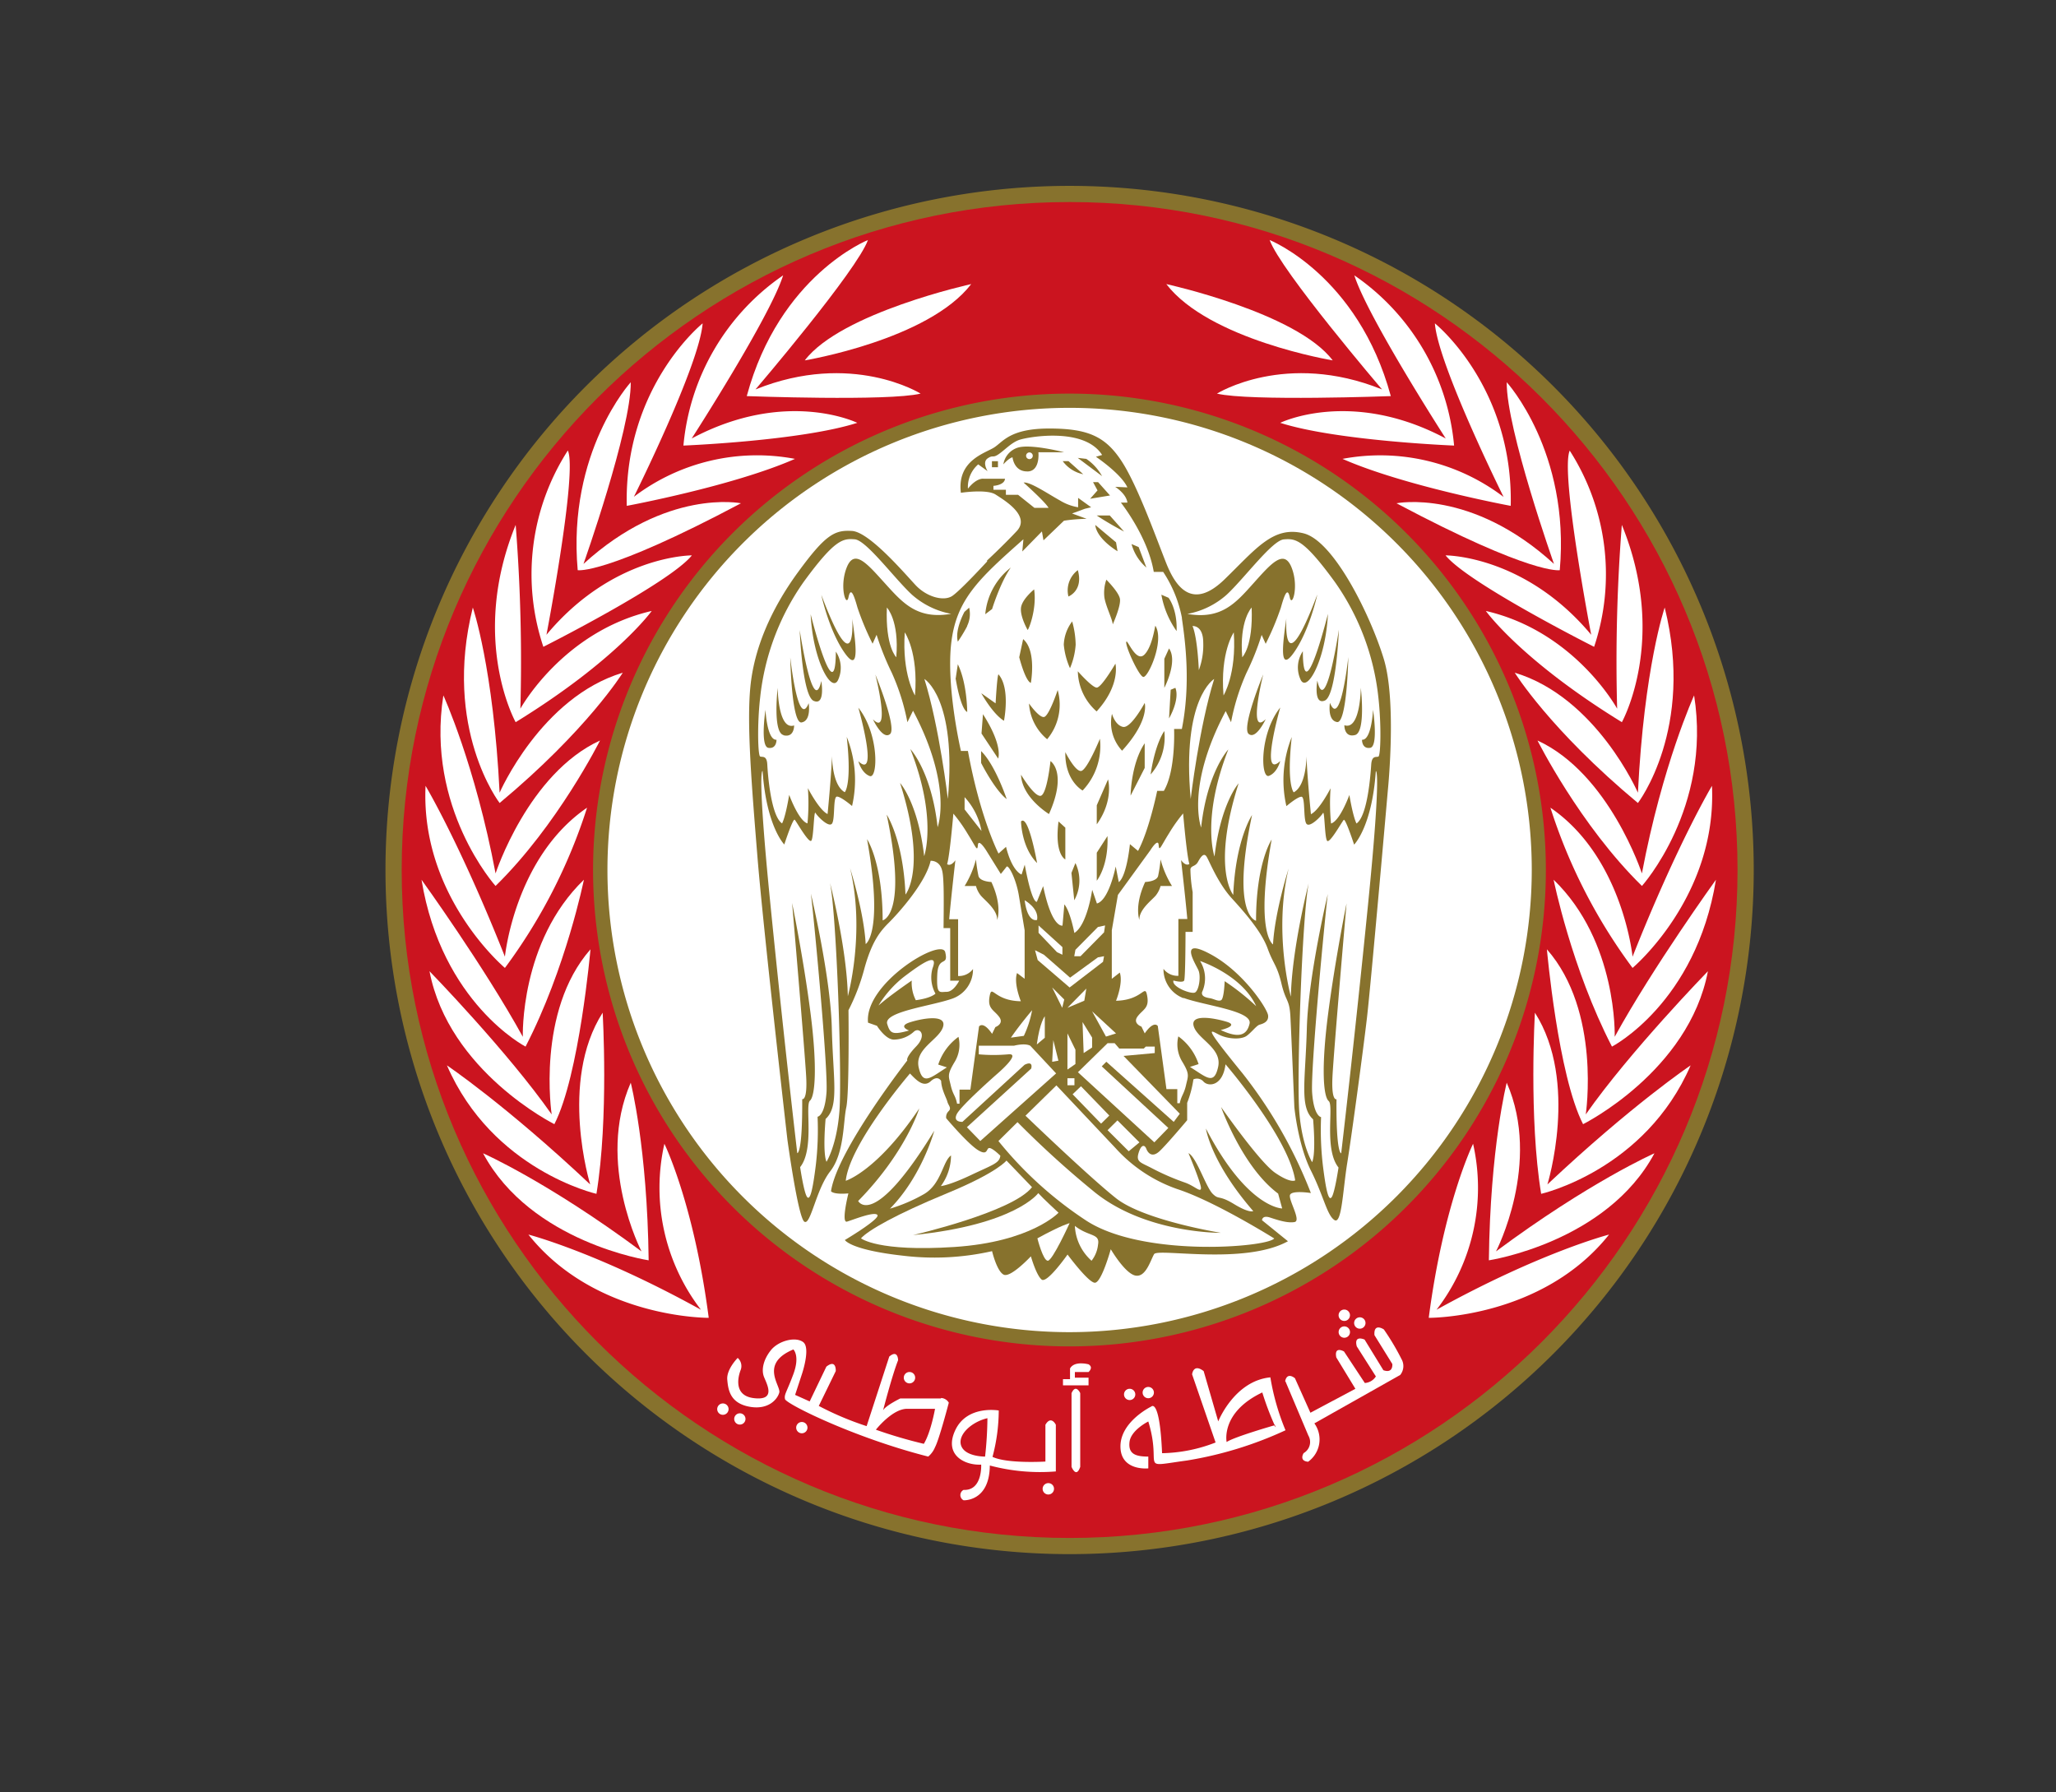 <svg id="Layer_1" data-name="Layer 1" xmlns="http://www.w3.org/2000/svg" xmlns:xlink="http://www.w3.org/1999/xlink" viewBox="0 0 437.57 381.42"><rect x="0" y="0" width="437.57" height="381.42" fill="#333333" stroke="none"/><defs><style>.cls-1{fill:none;}.cls-2{clip-path:url(#clip-path);}.cls-3{fill:#87722d;}.cls-4{fill:#cb141f;}.cls-5{fill:#fff;}</style><clipPath id="clip-path"><rect class="cls-1" x="-78.85" y="-68.73" width="595.28" height="518.89"/></clipPath></defs><title>Abu Dhabi Police</title><g class="cls-2"><path class="cls-3" d="M373.24,185.16a145.6,145.6,0,1,1-145.6-145.6,145.6,145.6,0,0,1,145.6,145.6"/><path class="cls-4" d="M227.64,327.32c-78.38,0-142.15-63.77-142.15-142.16S149.26,43,227.64,43s142.15,63.77,142.15,142.15S306,327.32,227.64,327.32"/><path class="cls-3" d="M329,185.16A101.39,101.39,0,1,1,227.64,83.77,101.39,101.39,0,0,1,329,185.16"/><path class="cls-5" d="M227.64,283.52A98.36,98.36,0,1,1,326,185.16a98.46,98.46,0,0,1-98.35,98.36"/><path class="cls-5" d="M150.83,280.47s-24.11.2-38.37-17.72c0,0,14.57,3.74,36.72,16a42.56,42.56,0,0,1-7.78-35.32s6.27,12.72,9.43,37"/><path class="cls-5" d="M138.05,268.23s-25.07-3.78-35.24-22.78c0,0,13.78,6.07,33.72,20.88,0,0-9.78-18.8-2.29-35.9,0,0,3.52,13.77,3.81,37.8"/><path class="cls-5" d="M126.94,254.08s-22.13-5-31.82-27.34c0,0,12.53,8.43,30.49,25.34,0,0-6.74-21.84,2.65-36.55,0,0,1.33,22.41-1.32,38.55"/><path class="cls-5" d="M118,239.26s-22.5-11.2-26.59-32.56c0,0,16.62,17.08,26,30.48,0,0-3.33-21.94,8.26-35.14,0,0-2.37,26.87-7.69,37.22"/><path class="cls-5" d="M111.86,222.75S94,213.53,89.71,187.23c0,0,13.29,18.41,21.56,33.43,0,0-.67-20.23,13-33.43,0,0-3.81,18.84-12.42,35.52"/><path class="cls-5" d="M107.46,206s-18-15.11-16.89-38.75c0,0,7.33,12.24,16.89,36.36,0,0,2.09-21.17,17.48-31.71A116.57,116.57,0,0,1,107.46,206"/><path class="cls-5" d="M105.47,188.56S90.57,172,94.36,148c0,0,6.75,14.72,11.11,37.89,0,0,6.93-21.27,22.23-28.29,0,0-9,18-22.23,30.95"/><path class="cls-5" d="M106.33,170.9s-12.15-15.77-5.7-41.6c0,0,4.37,12.73,5.7,39.41,0,0,8.83-20.32,26.21-25.54,0,0-7.5,12.15-26.21,27.73"/><path class="cls-5" d="M109.75,153.71s-9.91-17.72,0-42a370.9,370.9,0,0,1,1,39.12s9-16.43,27.95-20.8c0,0-7.47,10.45-28.92,23.65"/><path class="cls-5" d="M120.85,95.88a48.7,48.7,0,0,0-5.21,41.78s26.77-13.48,31.61-19.46c0,0-16.8-.09-30.95,16.9,0,0,6.65-34.66,4.55-39.22"/><path class="cls-5" d="M134.24,81.35s-13.53,14.82-11.29,40c0,0,5.78,1.14,34.75-14.24,0,0-15.86-3.23-33.52,12.91,0,0,10.16-28.68,10.06-38.65"/><path class="cls-5" d="M149.54,68.82s-16.72,13.39-16.15,38.84c0,0,22.6-4.19,35.8-10a43.34,43.34,0,0,0-34.28,8.07s14-28.11,14.63-36.94"/><path class="cls-5" d="M166.72,58.57a49.41,49.41,0,0,0-21.27,36.26s25-1,37-4.84c0,0-15.11-7.4-35.24,3.33,0,0,16.72-25.93,19.47-34.75"/><path class="cls-5" d="M184.77,51.06s-18.88,7.47-25.84,33.24c0,0,30.11,1.13,37-.53,0,0-14.63-9.16-35.14-.89,0,0,21.66-25.36,23.94-31.82"/><path class="cls-5" d="M206.7,60.46S179,66.54,171.28,76.7c0,0,26.3-4.36,35.42-16.24"/><path class="cls-5" d="M304.08,280.47s24.12.2,38.37-17.72c0,0-14.56,3.74-36.72,16a42.52,42.52,0,0,0,7.78-35.32s-6.26,12.72-9.43,37"/><path class="cls-5" d="M316.87,268.23s25.07-3.78,35.24-22.78c0,0-13.78,6.07-33.72,20.88,0,0,9.78-18.8,2.28-35.9,0,0-3.52,13.77-3.8,37.8"/><path class="cls-5" d="M328,254.08s22.12-5,31.81-27.34c0,0-12.53,8.43-30.48,25.34,0,0,6.74-21.84-2.66-36.55,0,0-1.33,22.41,1.33,38.55"/><path class="cls-5" d="M336.91,239.26s22.5-11.2,26.58-32.56c0,0-16.62,17.08-26,30.48,0,0,3.32-21.94-8.27-35.14,0,0,2.38,26.87,7.7,37.22"/><path class="cls-5" d="M343.06,222.75s17.87-9.22,22.14-35.52c0,0-13.29,18.41-21.55,33.43,0,0,.66-20.23-13-33.43,0,0,3.8,18.84,12.42,35.52"/><path class="cls-5" d="M347.45,206s18-15.11,16.9-38.75c0,0-7.34,12.24-16.9,36.36,0,0-2.09-21.17-17.48-31.71A116.57,116.57,0,0,0,347.45,206"/><path class="cls-5" d="M349.44,188.56S364.35,172,360.55,148c0,0-6.74,14.72-11.11,37.89,0,0-6.94-21.27-22.22-28.29,0,0,9,18,22.22,30.95"/><path class="cls-5" d="M348.59,170.9s12.14-15.77,5.7-41.6c0,0-4.37,12.73-5.7,39.41,0,0-8.83-20.32-26.21-25.54,0,0,7.5,12.15,26.21,27.73"/><path class="cls-5" d="M345.17,153.71s9.91-17.72,0-42a372.35,372.35,0,0,0-1,39.12s-8.95-16.43-27.94-20.8c0,0,7.45,10.45,28.92,23.65"/><path class="cls-5" d="M334.06,95.88a48.74,48.74,0,0,1,5.21,41.78s-26.77-13.48-31.62-19.46c0,0,16.82-.09,31,16.9,0,0-6.66-34.66-4.56-39.22"/><path class="cls-5" d="M320.67,81.35s13.53,14.82,11.29,40c0,0-5.79,1.14-34.75-14.24,0,0,15.87-3.23,33.52,12.91,0,0-10.15-28.68-10.06-38.65"/><path class="cls-5" d="M305.38,68.82s16.71,13.39,16.14,38.84c0,0-22.59-4.19-35.8-10A43.34,43.34,0,0,1,320,105.76s-13.95-28.11-14.62-36.94"/><path class="cls-5" d="M288.19,58.57a49.41,49.41,0,0,1,21.28,36.26s-25-1-37-4.84c0,0,15.1-7.4,35.22,3.33,0,0-16.7-25.93-19.46-34.75"/><path class="cls-5" d="M270.16,51.06S289,58.53,296,84.3c0,0-30.1,1.13-37-.53,0,0,14.63-9.16,35.13-.89,0,0-21.65-25.36-23.92-31.82"/><path class="cls-5" d="M248.22,60.46S276,66.54,283.63,76.7c0,0-26.29-4.36-35.41-16.24"/><path class="cls-3" d="M210.08,119.5s-5.63,6.13-7.41,7.33-5.43.26-7.84-2.33S185,113.23,181.34,113s-5.6.69-11.49,8.76-9.39,16.43-10.16,24.5.29,21,1.53,36.28,6.36,60,6.36,60,2.27,16.62,3.61,17.47,2.46-6.83,5.5-10.72,2.75-10.55,3.42-13.59.47-20.7.47-20.7a44.28,44.28,0,0,0,3.42-9c1.62-5.8,3.42-7.89,5.23-9.69s7.78-8.37,8.83-13.11a2.33,2.33,0,0,1,1.8.76c.76.86.86,2.09.95,4.56s0,9,0,9h1.42v11.2h1.91s-1.15,2.37-2.67,2.37-2.18.68-2-3.6,2.46-1.62,1.7-4.84-17.28,6.64-16.43,15l1.9.67s1.81,2.94,3.61,2.94a6.46,6.46,0,0,0,4.27-1.71c1.14-1,2.85.66.48,3.14s-1.9,3-1.9,3-14.91,19.09-16.24,27.83c0,0,.38.75,3.7.47,0,0-1.61,6.4-.28,6s5.88-2.25,6.46-1.4-6.93,5.32-6.93,5.32,1.14,2.08,12.24,3.32a55.71,55.71,0,0,0,19.09-.95s1,4.27,2.47,5,5.79-3.9,5.79-3.9,1.14,4,2.28,4.94,5.52-5.32,5.52-5.32,4.36,5.89,5.78,6,3.42-7.13,3.42-7.13,3,5.13,5.22,5.6,3.23-3.22,4-4.55,19.19,2.37,28.49-2.75l-5.52-4.47s0-1.14,1.72-.57,3.8,1.23,5.22.95-1.24-4.56-1-5.7,4.46-.47,4.46-.47a98.78,98.78,0,0,0-14.53-25.45c-9.59-11.77-6.36-8.73-4.46-8s4.27.75,5.32,0,2.09-2.19,2.75-2.38,2-.57,1.81-2-5.23-9.22-12.25-13-3.14,2.09-2.57,3.42.1,4.36-.76,4.74-5-1.23-4.56-2.56c0,0,2,.57,2.28,0s.29-10.35.29-10.35h1.52v-8.45a30.4,30.4,0,0,1-.48-4.92c.19-.78,1.05-.5,1.62-1.54s1.23-2,1.8-1.14,2.37,5.61,5.41,8.93,6.36,7.22,7.6,10.64,2,3.51,2.95,7.5,1.7,3.22,1.9,7,.84,19.28.84,19.28.77,8,3.52,13.49,3.42,9.49,5,10.53,1.79-6.26,2.74-12.16,3.33-23.54,4.18-30.76,4.47-48.66,4.47-48.66,1.9-18.66-.86-27.78-10.59-25.16-17.07-26.78-10.08,3.23-16.82,9.78-10.31,1.9-12.42-3.41-6.1-16.53-9.52-21.75-7.12-6.93-15.39-6.93-9.78,2.75-11.67,4-8,2.75-7.13,9.68c0,0,5.51-.85,7.4.38s7.51,4.56,4.47,7.79-6.3,6.24-6.3,6.24"/><path class="cls-5" d="M193.12,153.71a46.8,46.8,0,0,0-3.33-10.54,58.7,58.7,0,0,1-3.23-8.07l-.85,1.9a58.31,58.31,0,0,1-3.22-7.7c-.77-2.75-1.43-4.46-1.91-2.18s-2-2.28-.37-6.36,4.37-.76,8.16,3.42,6.84,7.7,14.06,6.46a17.31,17.31,0,0,1-8.36-4.09c-3.7-3.42-9.69-11.58-12.16-11.77s-4.17-.1-10.82,9a52.25,52.25,0,0,0-9.31,24.69c-.66,5.79-.47,12.34,0,12.53s1.42-.28,1.52,1.71.76,10.92,3.14,12.53c0,0,.67-1,1.52-6.07,0,0,2,5.51,3.89,6.07a44.42,44.42,0,0,0,.09-7.5s2.38,4.65,4.19,5.51c0,0,.75-7.5.94-12.35,0,0,0,6.23,2.72,7.7,0,0,1.55-1.52.42-11.77a24.62,24.62,0,0,1,1.13,14.71s-2.4-2.05-3.23-2-.37,4.62-1,5.69-3.16-1.51-3.54-2.21-.38,5.2-.89,5.89-3.16-4.05-3.54-4.44-2.22,5.26-2.22,5.26-3.8-3.79-4.62-15.64c0,0-1.27-1,1.68,28.52s5.7,52.81,5.7,52.81,1.13.27,1.05-11.5c0,0,1.13.47.85-4.74s-3-37-3-37,2.39,11.59,3.9,23.27,1,17.85-.1,18.8,1,10.25-2.09,14.15c0,0,.77,5.22,1.43,6.27s1.24-1.34,1.9-6.65a64.22,64.22,0,0,0,.38-10.35s1.52-.1,1.9-5.14-2.75-37.88-3.32-42.34c0,0,4.18,17.56,4.45,28.58s1.62,16.71-1.32,19.37c0,0-.67,7.12.19,9.12,0,0,2.18-3.42,2.75-10.74s-.57-41.49-2-48.62c0,0,3.58,13.87,3.79,24.13,0,0,3.76-13.56.48-27.25,0,0,2.94,9.21,3.32,16.14,0,0,3.87-2.36.29-22.32,0,0,3.32,4.94,3.32,17.28,0,0,5.41-1,.86-22.5,0,0,3.51,5.22,4,17,0,0,4.65-5.51-1.15-23.74,0,0,3.8,4.18,5.13,15.57,0,0,2.86-8-2.94-22.79,0,0,4.49,4.74,5.8,16.62,0,0,3.31-8.64-5.23-24.78Zm-29.59,5.45c-1.79-.28-.62-8.1-.62-8.1s.31,6.52,2.35,6.38c0,0,.05,2-1.73,1.72m3.22-2.72c-2.34-.58-1.24-10.05-1.24-10.05s.07,9.13,3.5,8c0,0,.07,2.67-2.26,2.09m3.85-2.73c-2.14.37-2.41-13.83-2.41-13.83s1.65,15.43,3.92,9.74c0,0,.61,3.73-1.51,4.09m2.6-4.57c-2.46-1-3-15.09-3-15.09s2.81,18.79,4.6,10.84c0,0,.89,5.28-1.58,4.25m5.23-4.66c-1.32,3.43-5.44-3.84-5.92-13.79,0,0,5.29,21.13,5.36,7.95a6.19,6.19,0,0,1,.56,5.84m1.42-5.42c-3.42-4.74-5.07-12.49-5.07-12.49,7.49,19.83,6.59,5.08,6.59,5.08.47,3.63,1.91,12.14-1.52,7.41m5.22,26.06c-1.79-.68-2.41-3.15-2.41-3.15,4.46,4.18,0-11.39,0-11.39,4.46,5.62,4.19,15.22,2.41,14.54m4.32-8.92c-1.57,1.3-3.63-3.15-3.63-3.15,3.91,3.91.52-9.53.52-9.53s4.68,11.38,3.11,12.68"/><path class="cls-5" d="M188.75,129.3s2.66,2.73,2,10.58c0,0-2.34-2.22-2-10.58"/><path class="cls-5" d="M192.56,134.59s2.93,4.21,2.17,13.42c0,0-2.79-4.49-2.17-13.42"/><path class="cls-5" d="M196.73,144.5s6.93,4.08,5,25.54c0,0-1.81-15.38-5-25.54"/><path class="cls-5" d="M187,213.94a22.87,22.87,0,0,1,5.58-6.2c3.54-2.66,7.27-5.25,5.88-1.64a7.17,7.17,0,0,0,.63,5.37s-.82.95-4.18,1.4a8.14,8.14,0,0,1-.87-4.18s-4.81,3.29-7,5.25"/><path class="cls-5" d="M193.69,228.44S180.83,243.38,180,251.3c0,0,6.64-2,15.64-15.39,0,0-2.86,9.37-13,19.69,0,0,3.17,6.33,16.2-14.95,0,0-2.59,9.63-9.43,16.59a34.42,34.42,0,0,0,7.22-3.09c3.73-2.16,4-7,5.77-8.24a11.11,11.11,0,0,1-2.16,6.52s1.72-.12,6.4-2.34,6.07-2.53,6.26-4.12c0,0-1.64-1.64-2.34-1.64s-.25,1.77-2.41.45-6.77-6.78-6.77-6.78a1.71,1.71,0,0,1,.52-1.52c.68-.69-.07-1.2-.27-2s-1.27-2.6-1.33-4.43c0,0-.69-1.33-2.21.06s-3-.15-4.43-1.65"/><path class="cls-5" d="M214.2,247s-1.89,2.53-12.73,7-16.7,7.84-18.23,9.55c0,0,3.55,2.91,19.89,1.84s22.15-7.29,22.15-7.29-3.36-3.09-4.31-4.17c0,0-4.81,6.71-26.65,8.93,0,0,21.21-4.88,25.32-10.2Z"/><path class="cls-5" d="M220.79,263.58s1.2,4.74,2.21,4.74,4.64-8,4.64-8-1.67.38-6.85,3.23"/><path class="cls-5" d="M228.76,260.91a10.58,10.58,0,0,0,3.55,7.41,6.65,6.65,0,0,0,1.38-3.42c.46-2.47-1.95-1.64-4.93-4"/><path class="cls-5" d="M212.49,242.84A81.29,81.29,0,0,0,231,259.66c12,8,38.67,5.82,40.19,3.92,0,0-12.52-7.86-20.63-10.51a31.71,31.71,0,0,1-13.16-8.74L224.83,231l-6.58,6.45S231.54,250.26,237.5,255s22.34,7.38,22.34,7.38-16.33.19-27.29-9a207.4,207.4,0,0,1-16-14.56Z"/><path class="cls-5" d="M208.63,242.84l-2.85-2.94,13.68-12.47s.57-1.77-1.4-.82l-13.23,12.15s-2.08.12-1.2-1.65,8.35-8.35,8.35-8.35,5.58-4.69,2.61-4.37a35.4,35.4,0,0,1-6.28,0v-1.83h7.48s2.27-.63,3.48,0l5.5,5.89Z"/><polygon class="cls-5" points="235.72 240.53 237.82 238.45 242.5 243.13 240.22 245.02 235.72 240.53"/><polygon class="cls-5" points="228.28 232.89 230.06 231.19 236.09 237.42 234.34 239.14 228.28 232.89"/><rect class="cls-5" x="227.18" y="229.48" width="1.49" height="1.49"/><path class="cls-5" d="M219.66,215s-2.56,3-4.51,5.84l2.75-.38a22.35,22.35,0,0,0,1.76-5.46"/><path class="cls-5" d="M222.36,216.29s-1.07,1.27-1.7,6l1.7-1.43Z"/><polygon class="cls-5" points="224.17 221.37 223.93 225.97 225.26 225.74 224.17 221.37"/><polygon class="cls-5" points="227.18 219.94 227.18 227.63 228.88 226.45 228.88 223.41 227.18 219.94"/><polygon class="cls-5" points="230.39 217.52 230.63 224.12 232.43 222.94 232.43 220.82 230.39 217.52"/><polygon class="cls-5" points="232.43 215.24 237.52 219.94 235.38 220.61 232.43 215.24"/><polygon class="cls-5" points="223.93 210.16 226.07 214.49 226.5 212.72 223.93 210.16"/><polygon class="cls-5" points="227.18 214.49 231.2 210.4 230.77 212.97 227.18 214.49"/><polygon class="cls-5" points="221.03 196.96 221.03 198.53 224.97 202.66 226.11 203.19 226.11 201.57 221.03 196.96"/><polygon class="cls-5" points="228.88 202.14 228.63 203.51 229.96 203.51 234.97 198.43 235.19 196.96 233.67 197.29 228.88 202.14"/><polygon class="cls-5" points="220.28 202.23 220.85 204.33 227.64 210.16 234.75 204.7 234.97 203.51 233.67 203.75 227.74 208.07 222.17 203.19 220.28 202.23"/><polygon class="cls-5" points="229.41 228.2 245.67 243.12 248.65 240.06 234.48 226.95 235.46 225.97 249.8 238.77 251.09 237.03 239.12 224.73 245.76 224.12 245.76 222.74 243.85 222.74 243.43 223.16 238.21 223.16 237.23 222.02 235.72 222.02 229.41 228.2"/><path class="cls-5" d="M260.82,226.51s13.41,15.55,14.83,24.7c0,0-.89.71-4.26-1.6s-11.51-14-11.51-14,4.47,12.72,12.14,18.42l.86,3.16s-7.4,0-16.23-17c0,0,1,7.12,10.07,17.56,0,0-.77.53-4.1-1.5s-3.13-.78-4.55-2.2-3.42-7.76-5.13-8.63c0,0,2.75,6.54,2.66,7.49s-1.38-.52-3.42-1.23a52.12,52.12,0,0,1-6.93-3c-2.41-1.29-3.52-1.31-2.94-3.27s1.33-1.77,1.66-.91,1.23,2,2.84.48,5.85-6.57,5.85-6.57v-3.69a22.91,22.91,0,0,0,1.33-5,1.84,1.84,0,0,1,2.18.51c1.09,1.1,4.07.9,4.65-3.72"/><path class="cls-5" d="M283.29,175.26c1.9-.56,3.89-6.07,3.89-6.07.85,5,1.52,6.07,1.52,6.07,2.37-1.61,3-10.53,3.13-12.53s1.05-1.52,1.53-1.71.65-6.74,0-12.53a52.14,52.14,0,0,0-9.31-24.69c-6.65-9.12-8.36-9.21-10.83-9s-8.45,8.35-12.15,11.77a17.31,17.31,0,0,1-8.36,4.09c7.22,1.24,10.26-2.29,14-6.46s6.55-7.5,8.17-3.42.09,8.64-.38,6.36-1.13-.57-1.9,2.19a59.62,59.62,0,0,1-3.23,7.69l-.86-1.9a56,56,0,0,1-3.22,8.07A47.07,47.07,0,0,0,262,153.71l-1.14-2.37c-8.55,16.14-5.23,24.78-5.23,24.78,1.31-11.88,5.79-16.62,5.79-16.62-5.79,14.82-2.94,22.79-2.94,22.79,1.34-11.39,5.13-15.57,5.13-15.57-5.8,18.23-1.14,23.74-1.14,23.74.48-11.78,4-17,4-17-4.56,21.46.85,22.5.85,22.5,0-12.34,3.32-17.28,3.32-17.28-3.58,20,.29,22.32.29,22.32.38-6.93,3.32-16.14,3.32-16.14-3.27,13.69.48,27.25.48,27.25.22-10.26,3.79-24.13,3.79-24.13-1.41,7.13-2.56,41.32-2,48.62s2.74,10.74,2.74,10.74c.86-2,.2-9.12.2-9.12-2.94-2.66-1.62-8.35-1.33-19.37s4.46-28.58,4.46-28.58c-.56,4.46-3.71,37.32-3.33,42.34s1.9,5.14,1.9,5.14a64.93,64.93,0,0,0,.39,10.35c.66,5.31,1.23,7.69,1.89,6.65s1.43-6.27,1.43-6.27c-3.13-3.9-.94-13.2-2.09-14.15s-1.62-7.12-.09-18.8,3.89-23.26,3.89-23.26-2.75,31.71-3,36.94.86,4.74.86,4.74c-.1,11.77,1,11.5,1,11.5s2.75-23.27,5.7-52.81,1.67-28.52,1.67-28.52c-.81,11.85-4.62,15.64-4.62,15.64s-1.83-5.63-2.21-5.26-3,5.13-3.54,4.44-.51-6.59-.89-5.89-2.91,3.29-3.55,2.21-.19-5.63-1-5.69-3.22,2-3.22,2a24.67,24.67,0,0,1,1.14-14.71c-1.14,10.25.42,11.77.42,11.77,2.75-1.47,2.71-7.7,2.71-7.7.19,4.85.95,12.35.95,12.35,1.81-.86,4.18-5.51,4.18-5.51a43.69,43.69,0,0,0,.1,7.5M265.75,156.2c-1.59-1.3,3.1-12.68,3.1-12.68s-3.38,13.44.53,9.53c0,0-2.06,4.45-3.63,3.15m6.72,5.77s-.61,2.47-2.4,3.15-2.06-8.92,2.4-14.54c0,0-4.46,15.57,0,11.39m17.4-4.53c2.05.14,2.35-6.38,2.35-6.38s1.18,7.82-.61,8.1-1.74-1.72-1.74-1.72m-.25-11.05s1.1,9.47-1.24,10.05-2.26-2.09-2.26-2.09c3.43,1.17,3.5-8,3.5-8m-14.34-7.33c-3.42,4.73-2-3.78-1.51-7.41,0,0-.9,14.75,6.59-5.08,0,0-1.66,7.75-5.08,12.49m1.43,5.42a6.17,6.17,0,0,1,.57-5.84c.05,13.18,5.34-7.95,5.34-7.95-.48,9.95-4.59,17.22-5.91,13.79m5.23,4.66c-2.47,1-1.58-4.25-1.58-4.25,1.78,8,4.59-10.84,4.59-10.84s-.54,14.06-3,15.09m1.1.48c2.26,5.69,3.91-9.74,3.91-9.74s-.28,14.2-2.41,13.83-1.5-4.09-1.5-4.09"/><path class="cls-5" d="M266.38,129.3s-2.65,2.73-2,10.58c0,0,2.34-2.22,2-10.58"/><path class="cls-5" d="M262.58,134.59s-2.94,4.21-2.18,13.42c0,0,2.79-4.49,2.18-13.42"/><path class="cls-5" d="M258.41,144.5s-6.94,4.08-5,25.54c0,0,1.81-15.38,5-25.54"/><path class="cls-5" d="M255.35,204.51s8.92,2.91,12,9.63a50.43,50.43,0,0,0-6.71-5.32s-.12,3.73-.76,4.05-1.51-.29-2.4-.43-1.84-.4-1.65-1.29a7,7,0,0,0-.44-6.64"/><path class="cls-5" d="M251.87,212.44a6.57,6.57,0,0,1-4.25-6.24,3.75,3.75,0,0,0,3.17,1.48V195.59h1.9c-.44-4.94-1.33-12.54-1.33-12.54,1.07,1.46,1.77.82,1.77.82-.57-1.77-1.33-10.75-1.33-10.75a33.53,33.53,0,0,0-3,4.23c-1.83,2.92-2.09,4-2.21,2.47s-1.77,1.14-1.77,1.14l-6.9,9.5L236.62,198v10.32l1.7-1.33c.76,2.22-.8,6-.8,6,5.77-.13,6.12-3.74,6.62-1.08s-.82,2.85-2,4.37.79,2.21.79,2.21l.7,1.44c2-2.86,2.78-1.56,2.78-1.56l1.84,13.43h2.31v3h.52c.39-1.78.9-1.91,1.34-3.87s.83-2.28-.82-5a7.08,7.08,0,0,1-.82-5.36,11.8,11.8,0,0,1,4.31,5.9l-1.84.6c3.48,2.15,5.12,4,6,0s-4.31-5.88-5.18-8.61,4.24-1.83,7-1-1.27,1.76-1.27,1.76c3.55,1.66,5.51,1.38,6.14-1.36s-9.62-3.85-14.05-5.48M246,190.56c-.76.95-3.61,3-3.51,5.22,0,0-1.14-2.95,1.23-8.07,0,0,2.47-.07,2.76-1.3a30.19,30.19,0,0,0,.52-3.5,20.74,20.74,0,0,0,2.43,5.65H247a5.64,5.64,0,0,1-1,2"/><path class="cls-5" d="M218.07,208.31V198l-1.25-7.53c-.6-3.51-2.22-6.53-2.61-6S213,186,213,186l-3.11-5s-1.64-2.66-1.77-1.14-.38.45-2.22-2.47a33,33,0,0,0-3-4.23s-.76,9-1.33,10.75c0,0,.7.64,1.76-.82,0,0-.88,7.6-1.32,12.54h1.9v12.09a3.75,3.75,0,0,0,3.17-1.48,6.59,6.59,0,0,1-4.25,6.24c-4.44,1.63-14.88,2.8-14,5.48.62,2,1.11,2.35,4.64,1.36,0,0-2.49-.9.23-1.76s7.85-1.74,7,1-6.07,4.62-5.18,8.61,2.54,2.15,6,0l-1.84-.6a11.8,11.8,0,0,1,4.31-5.9,7,7,0,0,1-.83,5.36c-1.64,2.73-1.27,3-.81,5s1,2.09,1.34,3.87h.52v-3h2.31l1.84-13.43s.82-1.3,2.78,1.56l.7-1.44s1.95-.69.78-2.21-2.49-1.71-2-4.37.86,1,6.64,1.08c0,0-1.57-3.8-.81-6Zm-5.85-12.53c.09-2.19-2.76-4.27-3.51-5.22a5.57,5.57,0,0,1-1-2h-2.41a20.78,20.78,0,0,0,2.41-5.65,31.25,31.25,0,0,0,.53,3.5c.28,1.23,2.75,1.3,2.75,1.3,2.38,5.12,1.24,8.07,1.24,8.07"/><path class="cls-5" d="M253.8,133.24s2.28-.25,2.28,3.55a15.1,15.1,0,0,1-.94,5.83s-.25-6.78-1.34-9.38"/><path class="cls-5" d="M205.29,169.65v2.61l3.6,4.6a14.36,14.36,0,0,0-3.6-7.21"/><path class="cls-5" d="M219.8,97a.71.71,0,1,1-.71-.71.71.71,0,0,1,.71.71"/><path class="cls-5" d="M251.55,131.52a26.92,26.92,0,0,0-4-9.81h-2c-1.26-7.53-7-14.75-7-14.75h1.39c-.25-1.9-2.6-3.35-2.6-3.35l2.6.12c-1.33-2.91-6.7-6.52-6.7-6.52l1.32-.38c-3.86-6.07-16.14-3.8-17.78-3.16s-2.92,2.09-4.25,3-1.14.06-2.34.89,0,2.72,0,2.72l-2-1.45A6.34,6.34,0,0,0,206,104c1.92-2.4,3.33-2.11,3.33-2.11h4.56c-.12,1.39-2.46,1.51-2.46,1.51v.83h2.65v1.08h2.6l3.48,2.78h3c-.69-1.27-5.31-5.38-5.31-5.38,1.33-.25,5.31,2.47,7.73,3.8a10.81,10.81,0,0,0,3.87,1.45v-2l2.77,2-1.33.32-2.73,1,3.11,1.14a35.26,35.26,0,0,0-4.83.4L222.08,115l-.33-1.9-4.18,4.27.24-2.6c-9.5,8.41-14.34,12.85-15.38,22.26s2.08,22.79,2.08,22.79H206c2.59,14.24,6.51,21.84,6.51,21.84l1.6-1.43c1.32,5.32,3.31,5.89,3.31,5.89l.67-2.09c1.61,8.64,2.59,7.88,2.59,7.88l1.33-3.32c1.9,9.11,4.12,8.4,4.12,8.4l.39-4.51c1.28,1.52,2.13,6.08,2.13,6.08,2.76-1.71,3.8-9.19,3.8-9.19l1,2.92c2.61-.71,4-7.88,4-7.88.19.91.66,3.33.66,3.33,1.72-1.33,2.37-8.08,2.37-8.08l1.73,1.44c2.38-4.47,4.07-12.78,4.07-12.78h1.42c2.56-4.32,2.18-13.17,2.18-13.17h1.65c1.9-9.57.76-18.47,0-23.6M212.39,99.44h-1.28V98.16h1.28ZM209.2,152c4.37,6.84,3.23,9.44,3.23,9.44l-3.54-5.33Zm-.31-4.43,3,2.12s.35-6.48.64-6.14c2.55,3,1.14,9.85,1.14,9.85-2.41-1.47-4.81-5.83-4.81-5.83m-5.49-3,.48-3.2c2,4.09,2,10.16,2,10.16-1.45-.7-2.44-7-2.44-7m2.44-11.27c-1,1.9-2,3.3-2,3.3-.69-2.54,1.41-6.34,1.41-6.34l1-.89a5.8,5.8,0,0,1-.45,3.93m3,29.12v-2.53c3.05,3,5.44,10.22,5.44,10.22-2.54-1.93-5.44-7.69-5.44-7.69m2.28-32.72-1.4,1.06a14.17,14.17,0,0,1,5.44-9.93c-2.22,3.11-4,8.87-4,8.87m31.2-13.23,1.65,4.36a10.08,10.08,0,0,1-3.16-5Zm-3.1-3.3s-3.17-1.65-5.82-3.42h2.78Zm-3.76,10.26s2.56,2.53,2.87,4-1.52,5.5-1.52,5.5c-.06-1.08-1.45-3.79-1.77-5.69a8.49,8.49,0,0,1,.42-3.86m-2.37-11.62,4.42,3.7.32,1.9s-4.43-2.59-4.74-5.6m-1.91-14.06a10.75,10.75,0,0,1,3.36,3.67s-3-2.24-5.18-3.88Zm-12.61,2.67c-2.8,0-3.09-3-3.09-3s-.66.06-1.95,1.5a4.46,4.46,0,0,1,3.14-3.58c2.8-.81,9.78,1,9.78,1H221s.43,4.09-2.37,4.09m7.55-2.19h1.23l3.13,2.78a7.18,7.18,0,0,1-4.36-2.78m5.83,8,1.57-1.78-.95-1.76h1.07l2.54,2.84Zm1.38,40.19c1,.07,4-5.09,4-5.09s1.15,4.52-4,10.16a11.71,11.71,0,0,1-4-8.54s3,3.41,4,3.47m-4-25c1.23,4.39-2,5.61-2,5.61a5.39,5.39,0,0,1,2-5.61m-1.22,10.87a19.31,19.31,0,0,1,.76,5,15.44,15.44,0,0,1-1.21,5,15.82,15.82,0,0,1-1.32-5,8.8,8.8,0,0,1,1.77-4.93m-6,20.32c1.07-.12,2.93-5.74,2.93-5.74a11.47,11.47,0,0,1-2.24,10.47,10.74,10.74,0,0,1-3.86-7.61s2.09,3,3.17,2.88M217.3,129.3c.26-1.83,2.79-3.86,2.79-3.86.63,4.25-1.27,8.87-1.4,8.61s-1.63-2.91-1.39-4.75m.45,6.72c2.91,2.47,1.64,9.32,1.64,9.32-1.2-.43-2.47-5.46-2.47-5.46Zm-.45,38.81c1.58-1.65,3.42,8.85,3.42,8.85-3.35-3.35-3.42-8.85-3.42-8.85m5.95-1.58s-5.76-3.49-5.95-8.37c0,0,2.73,4.57,4.12,4.5s2.15-7.4,2.15-7.4,3.67,2.35-.32,11.27m3.48,9.66s-2.34-1-1.45-8.08l1.45,1.32Zm1.9,8.69-.6-5.82.85-2.1a8.62,8.62,0,0,1-.25,7.92m1.78-23.36s-3.8-2-3.68-8.16c0,0,2.09,4.17,3.36,4s4-6.85,4-6.85a13.76,13.76,0,0,1-3.67,11m3,19.25v-6l2.28-3.54c.26,6.4-2.28,9.5-2.28,9.5m0-12v-4.05l2.4-5.51s1.27,4.43-2.4,9.56m10.2-12-3,5.89s.07-6.78,3-11.14Zm-4.81-3.67a8.75,8.75,0,0,1-2.15-7.85s.63,2.4,2.33,2.78,4.63-5.09,4.63-5.09,1.14,3.63-4.81,10.16m4.49-15.7c-1-.26-4.11-7.17-3.55-7.53.31-.2,2.09,4.49,3.81,2.78s2.26-6.25,2.33-6.14c2,3.18-1.57,11.14-2.59,10.89m1.58,20.76c1-6.77,2.92-9.24,2.92-9.24a12,12,0,0,1-2.92,9.24m2.92-18.49V140.2l1-2.19c1.94,2.75-1,8.38-1,8.38m1,6.53.35-6.12,1-.41c1,2.53-1.36,6.53-1.36,6.53m1.62-18.61a19.2,19.2,0,0,1-3.24-7.74l1.52.65s1.9,2.34,1.72,7.09"/><path class="cls-5" d="M218.07,191.6s3.11,1.7,2.65,4.18c0,0-2,.81-2.65-4.18"/><path class="cls-5" d="M194.77,293.21a1.21,1.21,0,1,1-1.2-1.21,1.2,1.2,0,0,1,1.2,1.21"/><path class="cls-5" d="M224.32,316.85a1.21,1.21,0,1,1-1.2-1.2,1.2,1.2,0,0,1,1.2,1.2"/><path class="cls-5" d="M241.62,296.77a1.2,1.2,0,1,1-1.2-1.2,1.2,1.2,0,0,1,1.2,1.2"/><path class="cls-5" d="M245.58,296.39a1.2,1.2,0,1,1-1.2-1.21,1.2,1.2,0,0,1,1.2,1.21"/><path class="cls-5" d="M287.31,279.91a1.21,1.21,0,1,1-1.2-1.2,1.21,1.21,0,0,1,1.2,1.2"/><path class="cls-5" d="M287.31,283.39a1.21,1.21,0,1,1-2.41,0,1.21,1.21,0,0,1,2.41,0"/><path class="cls-5" d="M290.61,281.68a1.21,1.21,0,0,1-2.41,0,1.21,1.21,0,1,1,2.41,0"/><path class="cls-5" d="M171.85,303.84a1.2,1.2,0,0,1-2.4,0,1.2,1.2,0,0,1,2.4,0"/><path class="cls-5" d="M158.66,302a1.2,1.2,0,1,1-1.2-1.21,1.2,1.2,0,0,1,1.2,1.21"/><path class="cls-5" d="M155.06,299.9a1.21,1.21,0,1,1-1.21-1.21,1.21,1.21,0,0,1,1.21,1.21"/><path class="cls-5" d="M200.27,297.63H191.6s-3.16,1.53-3.66,2.54c0,0,1.9-7.39,3.2-10.68,0,0,0-2.36-1.88-.78l-4.82,14.81a64.86,64.86,0,0,1-10.18-4.3l3.61-7.41s.18-2.66-2-.95l-3.55,7.4-3.1-1.39,1.39-4.24s2-5.76.32-7-5.31-.25-6.9,1.77-2,4.12-1.46,5.57,2.8,5.23-2.21,4.58-2.72-6-2.72-6A2.31,2.31,0,0,0,157,289s-2.41,2.41-2.22,4.62.62,5,4.68,5.76,6-1.57,6.39-3-4.29-6.14,3-9.18c0,0,1.45,1.33,0,5.25s-2,4.31-1.78,5.32S181.79,306,197.55,310a5.12,5.12,0,0,0,1.45-2c.89-1.65,2.93-9.47,2.93-9.47a2,2,0,0,0-1.66-1m-3.67,9.75a98.36,98.36,0,0,1-10.19-3s3.48-4.45,6.65-4.45H199s-.88,5-2.4,7.48"/><path class="cls-5" d="M222.49,303.21v7.85s-8.09.5-11.26-1a38.68,38.68,0,0,0,1.33-9.87s-6.72-1.21-9.25,4.18,2.16,7.53,5.51,7.34c0,0,.31,5.57-3.74,5.38a1.23,1.23,0,0,0,0,2.21s5.51.32,5.58-7.4a41.62,41.62,0,0,0,14.05,1.26v-9.93s-1-2.09-2.22,0M209.65,310s-4.18.06-5.07-2.27,2.22-5.13,5.57-5.9a78.74,78.74,0,0,1-.5,8.17"/><path class="cls-5" d="M228.05,296.49v15.7s1,2.54,1.85,0v-15.7s-.92-2.08-1.85,0"/><path class="cls-5" d="M231.67,290.36s-3-.83-3.94.88v2.28h-1.5v1.32h5.44v-1.63h-2.91V292h2.91s1.14-.95,0-1.64"/><path class="cls-5" d="M273.58,294l4.87,11.52a2.72,2.72,0,0,1-1,3.74s-1.08,1.65.95,1.84a5.85,5.85,0,0,0,1.33-8.17L298,292.63a3,3,0,0,0,.26-3.41,52.41,52.41,0,0,0-3.74-6.28s-2.21-1.51-2,1.22l3.8,6.13s.25,2.09-1.9,1.33l-4-6.52s-2.35-1.09-1.66,1.45l4.06,6.39a3,3,0,0,1-2.35,1.4l-4.43-6.71s-2.15-1.26-1.64,1.27l4.06,6.67-9.57,5.1-3.29-7.34s-1.65-1.46-2.09.63"/><path class="cls-5" d="M270.35,293.14c-7.66.76-11.08,9.37-11.08,9.37l-3.1-10.7c-2.22-1.71-2.46.69-2.46.69l5,14.5a32.74,32.74,0,0,1-11.39,2.28c-.51-11.83-2.28-9.94-2.28-9.94s-6.58,3.17-6.58,8.49,5.93,4.68,5.93,4.68V310c-2.73,0-4.29-.56-4-3.1s4-4.37,4-4.37c3.09,10.13-2.42,9.75,8.25,8.3a80.48,80.48,0,0,0,20.95-6.43,50.55,50.55,0,0,1-3.23-11.3m.82,10.26s-8.55,2.46-10.12,3.54c0,0-1.34-6.3,7.59-10.55a60.39,60.39,0,0,0,2.53,6.75c.76,1.21,0,.26,0,.26"/></g></svg>